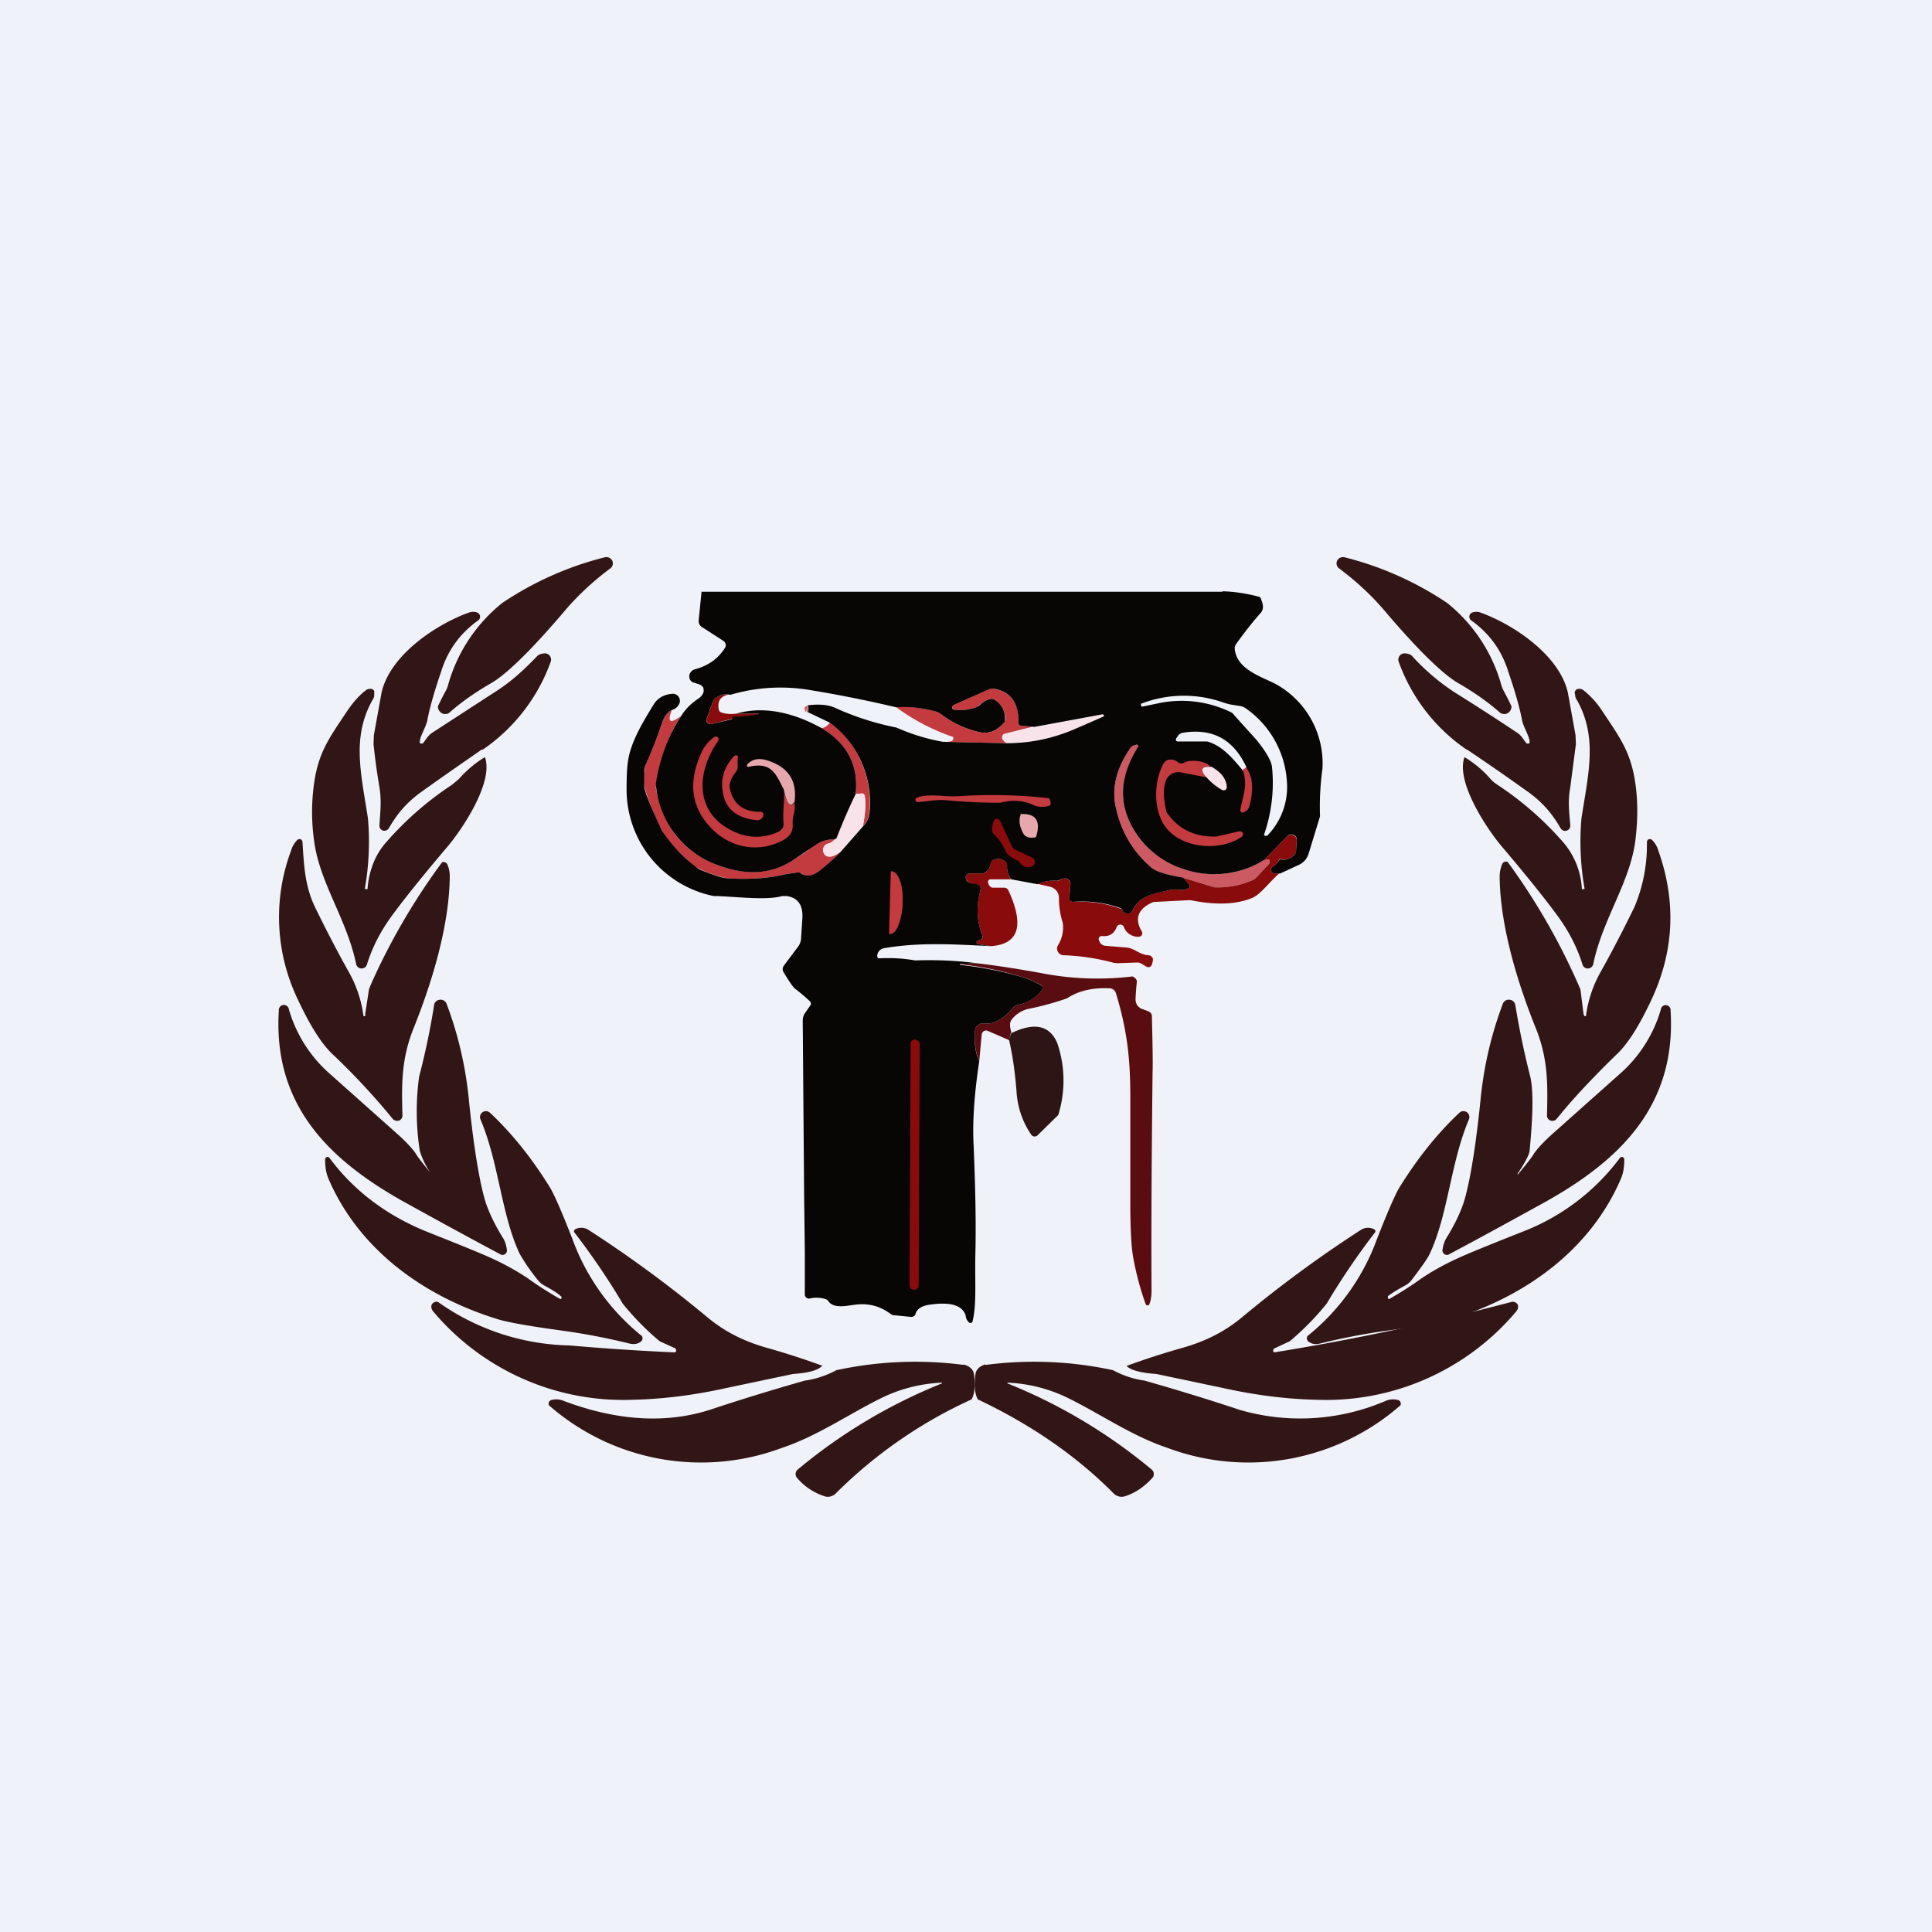<?xml version="1.0" encoding="UTF-8"?>
<!-- generated by Finnhub -->
<svg viewBox="0 0 55.5 55.5" xmlns="http://www.w3.org/2000/svg">
<path d="M 0,0 H 55.5 V 55.5 H 0 Z" fill="rgb(239, 242, 248)"/>
<path d="M 29.71,20.865 L 28.85,21.08 L 28.83,21.09 L 28.81,21.12 C 28.76,21.19 28.8,21.27 28.91,21.35 L 27.09,21.31 C 27.19,21.32 27.27,21.31 27.33,21.29 A 0.09,0.09 0 0,0 27.38,21.17 A 6,6 0 0,1 25.75,20.32 C 26.14,20.29 26.52,20.33 26.88,20.44 C 26.94,20.46 27,20.48 27.04,20.52 C 27.34,20.75 27.69,20.92 28.09,21.02 C 28.38,21.1 28.63,21.02 28.84,20.76 A 0.17,0.17 0 0,0 28.88,20.64 A 0.66,0.66 0 0,0 28.57,20.1 A 0.15,0.15 0 0,0 28.44,20.08 A 0.57,0.57 0 0,0 28.14,20.25 A 0.24,0.24 0 0,1 28.06,20.31 C 27.86,20.39 27.66,20.41 27.43,20.39 A 0.08,0.08 0 0,1 27.36,20.33 V 20.28 L 27.4,20.25 L 28.38,19.81 A 0.33,0.33 0 0,1 28.58,19.79 C 29.04,19.89 29.27,20.21 29.26,20.74 A 0.1,0.1 0 0,0 29.36,20.85 L 29.72,20.88 Z" fill="rgb(195, 58, 63)"/>
<path d="M 20.97,19.945 C 20.7,19.99 20.6,20.13 20.65,20.39 A 0.12,0.12 0 0,0 20.73,20.47 C 20.85,20.51 20.99,20.52 21.15,20.5 H 21.8 V 20.52 A 3.84,3.84 0 0,1 21.04,20.61 A 0.1,0.1 0 0,1 21.04,20.65 A 0.01,0.01 0 0,1 21.03,20.65 L 20.43,20.8 A 0.11,0.11 0 0,1 20.33,20.76 A 0.1,0.1 0 0,1 20.3,20.66 L 20.48,20.15 C 20.48,20.13 20.5,20.11 20.52,20.09 A 0.47,0.47 0 0,1 20.98,19.96 Z" fill="rgb(137, 11, 12)"/>
<path d="M 23.2,20.235 V 20.45 C 23.21,20.47 23.21,20.47 23.18,20.45 A 0.49,0.49 0 0,1 23.16,20.29 C 23.19,20.28 23.21,20.27 23.21,20.25 Z" fill="rgb(195, 58, 63)"/>
<path d="M 23.16,20.275 V 20.45 C 23.15,20.45 23.13,20.44 23.12,20.4 C 23.1,20.33 23.12,20.29 23.17,20.29 Z" fill="rgb(203, 90, 99)"/>
<path d="M 19.31,20.375 C 19.26,20.49 19.23,20.59 19.24,20.66 A 0.06,0.06 0 0,0 19.27,20.71 A 0.06,0.06 0 0,0 19.32,20.71 A 0.82,0.82 0 0,0 19.56,20.57 A 4.75,4.75 0 0,0 18.84,22.63 C 19.04,23.76 19.64,24.5 20.67,24.87 C 21.47,25.16 22.17,25.1 22.78,24.71 L 23.11,24.5 L 23.41,24.28 A 0.99,0.99 0 0,1 23.98,24.11 C 23.92,24.18 23.86,24.21 23.8,24.23 A 0.2,0.2 0 0,0 23.68,24.3 A 0.2,0.2 0 0,0 23.7,24.56 A 0.2,0.2 0 0,0 23.83,24.61 C 23.9,24.61 24,24.57 24.15,24.47 C 24.05,24.59 23.84,24.77 23.53,25.02 C 23.33,25.17 23.16,25.2 23.02,25.09 A 0.15,0.15 0 0,0 22.91,25.06 L 22.53,25.12 C 21.97,25.26 21.3,25.26 20.88,25.23 A 3.62,3.62 0 0,1 19.95,24.89 C 19.43,24.42 19.12,24.09 19.02,23.87 A 7,7 0 0,1 18.52,22.63 A 3.54,3.54 0 0,1 18.52,22.12 C 18.52,22.07 18.52,22.03 18.54,21.99 C 18.71,21.62 18.87,21.21 19.02,20.76 C 19.09,20.56 19.19,20.44 19.32,20.39 Z" fill="rgb(195, 58, 63)"/>
<path d="M 28.91,21.335 C 28.8,21.27 28.76,21.19 28.81,21.12 C 28.81,21.11 28.81,21.1 28.83,21.09 H 28.85 L 29.72,20.89 L 31.67,20.52 H 31.7 A 0.04,0.04 0 0,1 31.7,20.6 L 30.86,20.95 C 30.23,21.21 29.58,21.35 28.92,21.35 Z" fill="rgb(248, 227, 235)"/>
<path d="M 23.83,20.745 A 2.85,2.85 0 0,1 24.98,23.16 C 24.98,23.43 24.92,23.62 24.78,23.74 C 24.86,23.38 24.88,23.08 24.84,22.86 A 0.08,0.08 0 0,0 24.76,22.79 L 24.58,22.81 C 24.67,21.99 24.34,21.35 23.59,20.91 C 23.67,20.92 23.75,20.87 23.84,20.76 Z" fill="rgb(195, 58, 63)"/>
<path d="M 36.31,24.685 C 36.44,24.67 36.48,24.7 36.47,24.78 L 36.45,24.82 L 36.05,25.25 A 2.42,2.42 0 0,1 34.89,25.49 L 33.97,25.21 C 33.49,25.13 33.19,25.04 33.08,24.94 A 3.08,3.08 0 0,1 32.04,23.13 C 31.94,22.59 32.09,22.04 32.47,21.48 A 0.19,0.19 0 0,1 32.59,21.41 L 32.65,21.39 H 32.67 A 0.05,0.05 0 0,1 32.7,21.44 V 21.46 C 32.2,22.26 32.13,23 32.49,23.69 C 32.8,24.29 33.3,24.72 33.99,24.95 C 34.79,25.23 35.57,25.15 36.32,24.7 Z" fill="rgb(203, 90, 99)"/>
<path d="M 24.78,23.725 L 24.15,24.47 C 24,24.57 23.9,24.61 23.83,24.61 A 0.2,0.2 0 0,1 23.7,24.56 A 0.2,0.2 0 0,1 23.8,24.23 C 23.86,24.22 23.92,24.18 23.98,24.11 C 23.99,24.11 24.01,24.11 24.03,24.08 A 17.15,17.15 0 0,1 24.57,22.8 H 24.77 A 0.08,0.08 0 0,1 24.84,22.86 C 24.88,23.08 24.86,23.38 24.79,23.74 Z" fill="rgb(248, 227, 235)"/>
<path d="M 36.77,25.075 C 36.49,25.3 36.23,25.69 35.96,25.8 C 35.44,26.01 34.81,25.98 34.26,25.87 A 0.54,0.54 0 0,0 34.14,25.86 L 33.16,25.91 A 0.2,0.2 0 0,0 33.09,25.93 C 32.68,26.12 32.59,26.4 32.8,26.76 A 0.1,0.1 0 0,1 32.72,26.91 A 0.44,0.44 0 0,1 32.28,26.62 A 0.11,0.11 0 0,0 32.18,26.56 A 0.11,0.11 0 0,0 32.08,26.63 C 32,26.83 31.86,26.91 31.66,26.89 A 0.09,0.09 0 0,0 31.56,26.97 L 31.57,27.02 L 31.59,27.06 A 0.2,0.2 0 0,0 31.76,27.17 L 32.36,27.22 C 32.59,27.24 32.73,27.42 32.98,27.44 C 33.05,27.44 33.09,27.48 33.12,27.54 C 33.12,27.57 33.12,27.62 33.09,27.71 A 0.11,0.11 0 0,1 33.02,27.78 A 0.12,0.12 0 0,1 32.92,27.76 L 32.8,27.69 A 0.22,0.22 0 0,0 32.67,27.65 L 32.1,27.67 L 32,27.66 A 6.4,6.4 0 0,0 30.54,27.44 A 0.19,0.19 0 0,1 30.39,27.34 A 0.18,0.18 0 0,1 30.39,27.16 A 0.98,0.98 0 0,0 30.53,26.51 A 2.32,2.32 0 0,1 30.42,25.81 A 0.33,0.33 0 0,0 30.35,25.59 A 0.34,0.34 0 0,0 30.15,25.47 L 29.8,25.39 C 29.97,25.32 30.16,25.29 30.35,25.3 H 30.41 L 30.51,25.24 A 0.17,0.17 0 0,1 30.73,25.32 C 30.75,25.35 30.75,25.38 30.75,25.41 L 30.72,25.76 A 0.14,0.14 0 0,0 30.81,25.91 H 30.87 A 3.28,3.28 0 0,1 32.21,26.11 A 0.1,0.1 0 0,1 32.24,26.15 C 32.26,26.22 32.33,26.25 32.44,26.24 A 0.11,0.11 0 0,0 32.52,26.18 C 32.74,25.71 33.12,25.68 33.68,25.55 H 33.81 C 33.95,25.58 34.06,25.57 34.15,25.51 A 0.07,0.07 0 0,0 34.18,25.46 A 0.07,0.07 0 0,0 34.16,25.41 L 33.97,25.21 L 34.89,25.49 H 34.92 A 2.42,2.42 0 0,0 36.05,25.25 L 36.45,24.82 A 0.08,0.08 0 0,0 36.47,24.78 C 36.48,24.69 36.44,24.67 36.32,24.7 L 36.98,24.02 A 0.16,0.16 0 0,1 37.25,24.14 L 37.23,24.46 C 37.23,24.49 37.21,24.53 37.18,24.56 C 37.07,24.67 36.95,24.71 36.83,24.68 H 36.77 A 0.08,0.08 0 0,0 36.73,24.73 A 0.55,0.55 0 0,1 36.56,24.9 A 0.1,0.1 0 0,0 36.52,25.02 C 36.52,25.04 36.54,25.06 36.56,25.08 L 36.63,25.09 H 36.78 Z M 29.05,25.26 H 28.45 A 0.08,0.08 0 0,0 28.39,25.3 A 0.07,0.07 0 0,0 28.39,25.37 L 28.41,25.43 L 28.46,25.48 C 28.48,25.5 28.51,25.5 28.53,25.5 H 28.85 A 0.14,0.14 0 0,1 28.97,25.58 C 29.43,26.59 29.27,27.12 28.47,27.18 L 28.08,27.12 A 0.04,0.04 0 0,1 28.04,27.08 V 27.06 L 28.07,27.04 L 28.17,26.99 A 0.09,0.09 0 0,0 28.22,26.88 A 2.02,2.02 0 0,1 28.17,25.56 A 0.13,0.13 0 0,0 28.14,25.45 A 0.13,0.13 0 0,0 28.04,25.4 C 27.92,25.4 27.83,25.36 27.76,25.28 A 0.12,0.12 0 0,1 27.75,25.16 A 0.12,0.12 0 0,1 27.86,25.09 H 28.23 C 28.25,25.09 28.28,25.08 28.3,25.06 C 28.4,25 28.45,24.91 28.45,24.79 A 0.1,0.1 0 0,1 28.52,24.71 C 28.67,24.65 28.79,24.67 28.89,24.75 A 0.15,0.15 0 0,1 28.93,24.87 C 28.92,25.01 28.96,25.14 29.05,25.27 Z" fill="rgb(137, 11, 12)"/>
<path d="M 29.04,29.665 L 28.99,29.88 L 28.39,29.62 A 0.14,0.14 0 0,0 28.26,29.62 A 0.14,0.14 0 0,0 28.2,29.73 L 28.13,30.49 A 1.85,1.85 0 0,1 28.01,29.59 A 0.22,0.22 0 0,1 28.09,29.45 A 0.23,0.23 0 0,1 28.27,29.4 C 28.61,29.45 28.94,29.15 29.11,28.94 A 0.22,0.22 0 0,1 29.24,28.87 C 29.5,28.82 29.73,28.67 29.93,28.45 A 0.1,0.1 0 0,0 29.95,28.37 A 0.1,0.1 0 0,0 29.9,28.3 C 29.72,28.2 29.53,28.11 29.34,28.06 A 9.37,9.37 0 0,0 27.58,27.7 L 27.6,27.69 L 28.05,27.67 C 28.66,27.74 29.28,27.84 29.89,27.95 A 8.39,8.39 0 0,0 32.53,28.05 A 0.21,0.21 0 0,1 32.66,28.18 A 8.05,8.05 0 0,0 32.62,28.71 C 32.62,28.77 32.64,28.83 32.67,28.88 C 32.71,28.93 32.77,28.98 32.83,28.99 L 33.01,29.06 L 33.07,29.11 L 33.09,29.18 C 33.11,30.01 33.12,30.55 33.11,30.78 C 33.08,33.36 33.07,35.46 33.08,37.08 C 33.08,37.23 33.06,37.35 33.02,37.46 A 0.06,0.06 0 0,1 32.96,37.5 L 32.93,37.49 L 32.91,37.46 A 8.33,8.33 0 0,1 32.56,36.16 C 32.5,35.86 32.48,35.4 32.47,34.81 V 31.49 C 32.47,30.37 32.37,29.57 32.06,28.54 A 0.2,0.2 0 0,0 31.86,28.39 C 31.39,28.37 30.98,28.46 30.65,28.68 A 8.15,8.15 0 0,1 29.55,28.98 A 0.86,0.86 0 0,0 29.06,29.29 C 29,29.37 29,29.49 29.06,29.68 Z" fill="rgb(90, 13, 16)"/>
<path d="M 28.98,29.875 L 29.05,29.68 C 29.71,29.36 30.15,29.45 30.37,29.96 A 3.32,3.32 0 0,1 30.4,32.03 L 29.81,32.61 A 0.12,0.12 0 0,1 29.62,32.59 A 2.45,2.45 0 0,1 29.2,31.33 C 29.16,30.85 29.1,30.36 28.99,29.89 Z" fill="rgb(46, 21, 21)"/>
<path d="M 35.11,16.985 A 4.52,4.52 0 0,1 36.19,17.15 C 36.2,17.16 36.22,17.18 36.22,17.2 C 36.3,17.38 36.3,17.51 36.22,17.6 C 36,17.85 35.76,18.15 35.51,18.5 A 0.22,0.22 0 0,0 35.47,18.64 C 35.52,19.17 36.09,19.39 36.57,19.61 A 2.6,2.6 0 0,1 37.99,22.08 A 7.97,7.97 0 0,0 37.92,23.45 L 37.59,24.53 A 0.52,0.52 0 0,1 37.3,24.85 L 36.78,25.09 H 36.63 L 36.56,25.08 A 0.1,0.1 0 0,1 36.52,25.02 A 0.1,0.1 0 0,1 36.56,24.9 C 36.66,24.83 36.71,24.77 36.73,24.73 L 36.77,24.69 H 36.83 C 36.95,24.71 37.07,24.67 37.18,24.56 A 0.17,0.17 0 0,0 37.23,24.46 L 37.25,24.14 C 37.25,24.11 37.25,24.07 37.23,24.04 A 0.16,0.16 0 0,0 36.98,24.02 L 36.32,24.7 A 2.7,2.7 0 0,1 33.99,24.96 A 2.56,2.56 0 0,1 32.49,23.69 C 32.13,22.99 32.19,22.26 32.69,21.46 A 0.05,0.05 0 0,0 32.69,21.41 A 0.05,0.05 0 0,0 32.65,21.39 L 32.59,21.41 A 0.19,0.19 0 0,0 32.47,21.49 C 32.09,22.04 31.94,22.59 32.04,23.13 C 32.18,23.85 32.52,24.45 33.08,24.93 C 33.2,25.03 33.49,25.13 33.98,25.21 L 34.16,25.41 A 0.07,0.07 0 0,1 34.17,25.49 L 34.15,25.51 C 34.06,25.57 33.95,25.58 33.81,25.55 H 33.68 C 33.11,25.69 32.74,25.71 32.52,26.18 A 0.11,0.11 0 0,1 32.44,26.24 C 32.33,26.25 32.26,26.22 32.24,26.15 A 0.1,0.1 0 0,0 32.17,26.08 A 3.28,3.28 0 0,0 30.81,25.91 A 0.14,0.14 0 0,1 30.72,25.83 A 0.14,0.14 0 0,1 30.72,25.76 L 30.75,25.41 A 0.16,0.16 0 0,0 30.6,25.23 L 30.51,25.24 L 30.41,25.29 A 0.12,0.12 0 0,1 30.35,25.3 C 30.15,25.29 29.97,25.32 29.8,25.4 L 29.05,25.26 A 0.56,0.56 0 0,1 28.93,24.87 A 0.14,0.14 0 0,0 28.88,24.75 C 28.79,24.67 28.67,24.65 28.52,24.71 A 0.1,0.1 0 0,0 28.46,24.79 C 28.45,24.91 28.4,25 28.3,25.06 A 0.14,0.14 0 0,1 28.23,25.09 H 27.86 A 0.13,0.13 0 0,0 27.75,25.16 A 0.12,0.12 0 0,0 27.74,25.22 L 27.76,25.29 C 27.83,25.36 27.92,25.39 28.04,25.39 L 28.1,25.41 A 0.13,0.13 0 0,1 28.17,25.51 V 25.56 C 28.04,26.02 28.06,26.46 28.22,26.88 A 0.1,0.1 0 0,1 28.22,26.94 A 0.1,0.1 0 0,1 28.17,26.99 L 28.07,27.04 S 28.05,27.04 28.05,27.06 V 27.08 A 0.04,0.04 0 0,0 28.08,27.12 L 28.46,27.18 C 27.32,27.12 26.36,27.07 25.39,27.24 A 0.23,0.23 0 0,0 25.21,27.4 L 25.2,27.44 V 27.48 L 25.21,27.51 L 25.24,27.53 H 25.27 A 4.48,4.48 0 0,1 26.29,27.59 C 26.88,27.57 27.46,27.59 28.05,27.67 L 27.6,27.69 H 27.58 V 27.72 H 27.6 C 28.16,27.78 28.74,27.89 29.34,28.06 A 2.41,2.41 0 0,1 29.94,28.33 L 29.95,28.37 A 0.1,0.1 0 0,1 29.93,28.45 C 29.73,28.68 29.5,28.82 29.24,28.87 A 0.23,0.23 0 0,0 29.11,28.94 C 28.94,29.15 28.61,29.45 28.27,29.4 A 0.23,0.23 0 0,0 28.09,29.45 A 0.22,0.22 0 0,0 28.01,29.6 C 27.98,29.92 28.01,30.22 28.13,30.49 C 27.99,31.41 27.93,32.23 27.97,32.93 C 28.02,34.13 28.04,35.15 28.02,35.98 C 28,36.81 28.06,37.46 27.94,37.95 L 27.93,37.98 L 27.91,38 H 27.85 C 27.79,37.95 27.75,37.89 27.74,37.79 C 27.65,37.5 27.31,37.39 26.7,37.48 C 26.49,37.51 26.35,37.59 26.3,37.74 C 26.3,37.77 26.28,37.79 26.25,37.81 A 0.13,0.13 0 0,1 26.17,37.83 L 25.66,37.78 A 0.13,0.13 0 0,1 25.59,37.75 C 25.29,37.52 24.95,37.43 24.56,37.48 C 24.32,37.51 23.94,37.6 23.8,37.38 A 0.15,0.15 0 0,0 23.72,37.32 A 0.86,0.86 0 0,0 23.27,37.3 A 0.11,0.11 0 0,1 23.17,37.28 A 0.1,0.1 0 0,1 23.12,37.2 V 35.95 L 23.1,34.37 L 23.06,29.32 C 23.06,29.25 23.08,29.17 23.12,29.11 L 23.28,28.88 A 0.09,0.09 0 0,0 23.27,28.77 C 23.17,28.67 23.03,28.55 22.85,28.41 C 22.79,28.37 22.68,28.21 22.51,27.93 A 0.17,0.17 0 0,1 22.51,27.75 L 22.93,27.19 A 0.44,0.44 0 0,0 23.01,26.98 L 23.05,26.37 C 23.07,25.99 22.91,25.78 22.59,25.74 H 22.47 C 22,25.88 20.99,25.74 20.5,25.74 A 3.12,3.12 0 0,1 18,22.63 C 18,22.32 18.01,22.07 18.04,21.87 C 18.12,21.3 18.49,20.71 18.77,20.25 C 18.89,20.05 19.07,19.95 19.32,19.93 A 0.2,0.2 0 0,1 19.49,20.01 A 0.2,0.2 0 0,1 19.52,20.2 A 0.33,0.33 0 0,1 19.32,20.39 C 19.19,20.44 19.09,20.56 19.02,20.76 C 18.87,21.21 18.71,21.62 18.54,21.99 A 0.34,0.34 0 0,0 18.51,22.12 V 22.63 C 18.57,22.87 18.74,23.28 19.02,23.87 A 4.39,4.39 0 0,0 20.08,24.97 C 20.48,25.14 20.76,25.22 20.88,25.23 C 21.3,25.26 21.97,25.26 22.53,25.12 L 22.91,25.06 C 22.95,25.06 22.99,25.06 23.01,25.09 C 23.16,25.19 23.33,25.17 23.53,25.02 C 23.83,24.78 24.04,24.59 24.15,24.47 L 24.79,23.74 C 24.92,23.62 24.99,23.43 24.99,23.16 A 2.85,2.85 0 0,0 23.84,20.76 L 23.21,20.46 A 0.45,0.45 0 0,0 23.21,20.26 C 23.54,20.22 23.79,20.25 23.96,20.32 A 8.01,8.01 0 0,0 25.75,20.9 C 26.18,21.09 26.63,21.23 27.09,21.31 L 28.92,21.35 C 29.58,21.35 30.23,21.22 30.86,20.95 A 159.66,159.66 0 0,0 31.71,20.58 V 20.55 A 0.04,0.04 0 0,0 31.67,20.52 L 29.72,20.88 L 29.35,20.85 A 0.1,0.1 0 0,1 29.28,20.82 A 0.1,0.1 0 0,1 29.26,20.74 C 29.26,20.21 29.05,19.89 28.59,19.79 A 0.33,0.33 0 0,0 28.39,19.81 L 27.4,20.25 A 0.08,0.08 0 0,0 27.38,20.38 L 27.43,20.39 C 27.65,20.41 27.86,20.39 28.06,20.31 A 0.24,0.24 0 0,0 28.15,20.25 A 0.57,0.57 0 0,1 28.45,20.08 A 0.16,0.16 0 0,1 28.57,20.1 C 28.77,20.23 28.87,20.41 28.87,20.64 C 28.87,20.69 28.87,20.74 28.84,20.76 C 28.63,21.01 28.38,21.1 28.09,21.02 C 27.69,20.92 27.34,20.75 27.04,20.52 A 0.48,0.48 0 0,0 26.88,20.44 C 26.52,20.34 26.14,20.29 25.75,20.32 C 24.95,20.13 24.11,19.96 23.25,19.82 A 5.07,5.07 0 0,0 20.98,19.96 A 0.47,0.47 0 0,0 20.52,20.09 A 0.17,0.17 0 0,0 20.48,20.15 L 20.3,20.65 A 0.1,0.1 0 0,0 20.3,20.71 C 20.3,20.73 20.3,20.75 20.32,20.76 L 20.37,20.8 H 20.43 L 21.03,20.66 V 20.61 L 21.04,20.6 H 21.05 L 21.06,20.59 A 3.85,3.85 0 0,0 21.81,20.51 H 21.8 L 21.79,20.5 H 21.15 C 21.99,20.26 22.84,20.5 23.59,20.91 C 24.34,21.35 24.67,21.99 24.58,22.81 A 17.16,17.16 0 0,0 24.03,24.08 L 23.98,24.11 C 23.76,24.11 23.57,24.17 23.42,24.28 A 97.36,97.36 0 0,1 22.78,24.71 C 22.17,25.11 21.46,25.16 20.67,24.87 A 2.68,2.68 0 0,1 18.84,22.52 C 18.94,21.82 19.18,21.16 19.56,20.58 C 19.68,20.38 19.85,20.21 20.06,20.07 C 20.2,19.97 20.24,19.87 20.2,19.75 C 20.18,19.71 20.13,19.67 20.06,19.65 L 19.9,19.6 A 0.2,0.2 0 0,1 19.82,19.52 A 0.2,0.2 0 0,1 19.85,19.3 A 0.2,0.2 0 0,1 19.95,19.23 C 20.34,19.13 20.63,18.92 20.82,18.62 A 0.15,0.15 0 0,0 20.78,18.41 L 20.16,18.01 A 0.2,0.2 0 0,1 20.07,17.83 L 20.15,17.03 V 17 H 20.17 L 35.12,17 Z M 35.14,20.18 A 3.4,3.4 0 0,0 32.77,20.22 L 32.79,20.29 V 20.3 H 32.81 L 33.29,20.2 A 3.23,3.23 0 0,1 35.32,20.44 C 35.37,20.46 35.42,20.49 35.45,20.54 L 36.1,21.26 C 36.38,21.61 36.52,21.86 36.54,22.03 A 4.5,4.5 0 0,1 36.31,23.98 A 0.07,0.07 0 0,0 36.41,24 A 2,2 0 0,0 36.97,22.47 A 2.78,2.78 0 0,0 35.79,20.35 A 0.38,0.38 0 0,0 35.61,20.28 C 35.44,20.25 35.35,20.25 35.14,20.18 Z M 35.81,22.05 C 35.44,21.24 34.83,20.91 33.98,21.05 A 0.22,0.22 0 0,0 33.83,21.15 L 33.79,21.21 L 33.78,21.24 V 21.27 A 0.06,0.06 0 0,0 33.83,21.3 H 34.68 C 35.13,21.43 35.42,21.8 35.71,22.14 L 35.81,22.04 Z" fill="rgb(8, 5, 5)"/>
<path d="M 22.51,22.685 C 22.6,23.1 22.7,23.21 22.82,23.06 C 22.84,23.16 22.83,23.27 22.81,23.37 A 0.89,0.89 0 0,0 22.77,23.67 C 22.79,23.87 22.7,24.03 22.49,24.14 C 21.79,24.51 20.99,24.36 20.44,23.8 C 19.86,23.2 19.76,22.49 20.14,21.64 C 20.23,21.44 20.35,21.29 20.51,21.18 A 0.08,0.08 0 0,1 20.62,21.18 A 0.08,0.08 0 0,1 20.63,21.28 C 19.94,22.28 19.98,23.48 21.23,23.95 C 21.57,24.07 21.92,24.07 22.28,23.93 C 22.44,23.87 22.52,23.78 22.51,23.66 C 22.48,23.34 22.54,23.02 22.52,22.69 Z" fill="rgb(195, 58, 63)"/>
<path d="M 21.19,21.755 V 21.96 C 21.2,22.03 21.19,22.1 21.15,22.16 C 21.05,22.29 20.92,22.49 20.97,22.67 C 21.07,23.11 21.37,23.33 21.85,23.32 A 0.09,0.09 0 0,1 21.92,23.36 A 0.08,0.08 0 0,1 21.92,23.44 V 23.46 A 0.18,0.18 0 0,1 21.73,23.56 C 21.23,23.51 20.91,23.29 20.8,22.91 C 20.67,22.46 20.77,22.06 21.09,21.72 A 0.07,0.07 0 0,1 21.16,21.7 C 21.18,21.7 21.19,21.72 21.2,21.73 V 21.77 Z" fill="rgb(195, 58, 63)"/>
<path d="M 22.81,23.045 C 22.7,23.21 22.6,23.09 22.52,22.69 C 22.29,22.24 22.17,21.87 21.5,22.03 A 0.04,0.04 0 0,1 21.46,22.01 V 21.97 C 21.6,21.8 21.81,21.76 22.09,21.86 C 22.67,22.06 22.91,22.46 22.82,23.06 Z" fill="rgb(230, 168, 173)"/>
<path d="M 34.78,22.015 C 34.64,22.02 34.56,22.04 34.54,22.1 C 34.53,22.15 34.56,22.22 34.66,22.33 L 33.93,22.19 A 0.39,0.39 0 0,0 33.66,22.23 A 0.38,0.38 0 0,0 33.49,22.43 C 33.41,22.66 33.42,22.94 33.5,23.28 C 33.51,23.33 33.53,23.38 33.57,23.41 C 33.9,23.85 34.37,24.05 34.94,24.03 H 34.95 L 35.6,23.88 A 0.1,0.1 0 0,1 35.7,23.93 A 0.09,0.09 0 0,1 35.67,24.04 C 35.04,24.47 33.93,24.38 33.47,23.74 C 33.13,23.26 33.14,22.47 33.42,21.94 A 0.2,0.2 0 0,1 33.49,21.86 A 0.25,0.25 0 0,1 33.61,21.82 C 33.65,21.82 33.7,21.82 33.74,21.84 C 33.78,21.85 33.82,21.88 33.86,21.91 C 33.9,21.94 33.97,21.94 34.06,21.89 A 0.36,0.36 0 0,1 34.19,21.86 C 34.45,21.84 34.65,21.9 34.79,22.03 Z" fill="rgb(195, 58, 63)"/>
<path d="M 34.78,22.015 C 35.07,22.17 35.22,22.36 35.24,22.59 A 0.1,0.1 0 0,1 35.2,22.69 A 0.1,0.1 0 0,1 35.1,22.69 C 34.93,22.59 34.78,22.47 34.66,22.33 C 34.56,22.23 34.53,22.15 34.54,22.1 C 34.56,22.04 34.64,22.02 34.79,22.03 Z" fill="rgb(248, 227, 235)"/>
<path d="M 35.69,22.125 L 35.8,22.04 C 35.9,22.21 35.95,22.34 35.96,22.47 C 35.98,22.69 35.96,22.93 35.88,23.19 A 0.2,0.2 0 0,1 35.77,23.31 L 35.72,23.34 A 0.06,0.06 0 0,1 35.66,23.33 A 0.06,0.06 0 0,1 35.63,23.27 C 35.7,22.87 35.85,22.57 35.71,22.14 Z M 30.14,22.93 C 30.2,23.06 30.2,23.13 30.13,23.15 A 0.65,0.65 0 0,1 29.67,23.12 C 29.39,22.99 29.07,22.97 28.74,23.06 C 28.23,23.06 27.72,23.04 27.21,22.99 C 26.87,22.96 26.71,23.02 26.37,23.04 A 0.07,0.07 0 0,1 26.3,22.99 A 0.07,0.07 0 0,1 26.35,22.91 C 26.5,22.85 26.73,22.84 27.03,22.86 C 27.23,22.88 27.47,22.88 27.73,22.86 C 28.54,22.82 29.34,22.84 30.13,22.93 Z" fill="rgb(195, 58, 63)"/>
<path d="M 29.31,23.385 C 29.76,23.36 29.91,23.58 29.76,24.05 C 29.58,24.09 29.46,24.05 29.4,23.95 C 29.28,23.74 29.26,23.55 29.32,23.4 Z" fill="rgb(230, 168, 173)"/>
<path d="M 29.16,24.685 A 0.86,0.86 0 0,1 28.95,24.54 A 0.23,0.23 0 0,1 28.89,24.45 C 28.8,24.25 28.69,24.09 28.54,23.95 A 0.16,0.16 0 0,1 28.5,23.83 C 28.5,23.73 28.52,23.63 28.56,23.57 A 0.1,0.1 0 0,1 28.65,23.52 A 0.1,0.1 0 0,1 28.73,23.58 L 29.07,24.31 C 29.09,24.36 29.13,24.4 29.19,24.42 L 29.66,24.64 A 0.14,0.14 0 0,1 29.73,24.76 A 0.13,0.13 0 0,1 29.66,24.88 C 29.51,24.95 29.39,24.91 29.29,24.77 A 0.17,0.17 0 0,0 29.17,24.7 Z" fill="rgb(137, 11, 12)"/>
<path d="M 25.59,25.025 V 25.03 H 25.61 C 25.71,25.03 25.79,25.13 25.85,25.29 S 25.94,25.67 25.93,25.9 V 25.98 A 2.04,2.04 0 0,1 25.81,26.58 A 0.58,0.58 0 0,1 25.69,26.78 C 25.65,26.81 25.59,26.84 25.55,26.83 H 25.54 V 26.82 L 25.59,25.04 Z" fill="rgb(195, 58, 63)"/>
<path d="M 26.28,29.855 A 0.13,0.13 0 0,0 26.16,30 L 26.13,36.93 C 26.13,37 26.19,37.05 26.26,37.05 C 26.34,37.05 26.39,37 26.39,36.93 L 26.42,30 A 0.13,0.13 0 0,0 26.29,29.87 Z" fill="rgb(137, 11, 12)"/>
<path d="M 23.63,39.225 C 23.5,39.37 23.21,39.44 22.78,39.47 L 20.88,39.87 C 19.98,40.07 19.08,40.19 18.2,40.21 A 7.14,7.14 0 0,1 12.45,37.68 C 12.39,37.61 12.38,37.55 12.4,37.48 A 0.16,0.16 0 0,1 12.58,37.4 A 6.76,6.76 0 0,0 16.36,38.65 A 70.62,70.62 0 0,0 19.39,38.85 A 0.07,0.07 0 0,0 19.39,38.73 L 18.95,38.53 A 7.83,7.83 0 0,1 17.89,37.45 A 20.73,20.73 0 0,0 16.49,35.39 A 0.07,0.07 0 0,1 16.53,35.31 A 0.38,0.38 0 0,1 16.92,35.34 A 35.2,35.2 0 0,1 20.32,37.84 C 20.8,38.24 21.34,38.52 22,38.71 C 22.53,38.86 23.07,39.03 23.64,39.24 Z" fill="rgb(50, 21, 21)"/>
<path d="M 27.68,39.195 C 27.86,39.25 27.96,39.34 27.98,39.48 C 28.02,39.8 28,40.04 27.91,40.2 A 13.36,13.36 0 0,0 24.01,42.9 A 0.32,0.32 0 0,1 23.71,42.99 A 1.73,1.73 0 0,1 22.91,42.47 A 0.17,0.17 0 0,1 22.91,42.22 A 15.46,15.46 0 0,1 27.06,39.74 V 39.72 H 27.03 C 26.43,39.75 25.83,39.9 25.26,40.19 C 24.36,40.64 23.46,41.26 22.47,41.59 A 6.63,6.63 0 0,1 15.77,40.37 A 0.11,0.11 0 0,1 15.83,40.22 A 0.55,0.55 0 0,1 16.21,40.25 C 17.74,40.82 19.13,40.9 20.39,40.5 C 21.29,40.2 22.21,39.92 23.12,39.66 C 23.42,39.62 23.73,39.52 24.03,39.36 C 25.24,39.1 26.46,39.05 27.69,39.21 Z M 12.8,20.51 A 0.3,0.3 0 0,1 12.75,20.51 A 0.22,0.22 0 0,1 12.58,20.29 A 8.1,8.1 0 0,1 12.78,19.89 C 12.83,19.81 12.86,19.73 12.88,19.65 A 4.6,4.6 0 0,1 14.43,17.32 A 9.36,9.36 0 0,1 17.37,16.01 A 0.19,0.19 0 0,1 17.59,16.11 A 0.18,0.18 0 0,1 17.53,16.33 C 17.02,16.71 16.56,17.14 16.17,17.61 C 15.53,18.36 14.66,19.31 14.1,19.63 C 13.65,19.89 13.25,20.17 12.9,20.48 A 0.16,0.16 0 0,1 12.8,20.51 Z" fill="rgb(50, 21, 21)"/>
<path d="M 13.85,21.525 C 13.25,21.94 12.66,22.35 12.06,22.78 C 11.66,23.08 11.41,23.38 11.17,23.79 A 0.15,0.15 0 0,1 11,23.86 A 0.15,0.15 0 0,1 10.9,23.71 C 10.93,23.26 10.96,23 10.9,22.61 C 10.82,22.15 10.77,21.74 10.73,21.38 L 10.74,21.12 L 10.96,19.9 C 11.2,18.82 12.53,17.93 13.49,17.59 A 0.36,0.36 0 0,1 13.69,17.59 A 0.13,0.13 0 0,1 13.74,17.82 C 13.22,18.19 12.86,18.68 12.67,19.3 C 12.45,19.94 12.33,20.4 12.28,20.67 C 12.25,20.87 12.06,21.15 12.06,21.31 A 0.05,0.05 0 0,0 12.08,21.36 H 12.14 C 12.19,21.32 12.28,21.14 12.4,21.06 L 14.17,19.91 C 14.7,19.58 15.05,19.24 15.44,18.84 C 15.48,18.8 15.54,18.78 15.63,18.77 A 0.18,0.18 0 0,1 15.82,19.01 A 5.18,5.18 0 0,1 13.86,21.54 Z" fill="rgb(50, 21, 21)"/>
<path d="M 10.75,19.865 L 10.75,19.97 C 10.75,20.02 10.73,20.07 10.7,20.11 C 10.1,21.18 10.37,22.21 10.57,23.51 A 7.73,7.73 0 0,1 10.48,25.53 A 0.04,0.04 0 0,0 10.51,25.54 A 0.05,0.05 0 0,0 10.55,25.54 A 0.04,0.04 0 0,0 10.56,25.5 C 10.61,24.99 10.78,24.55 11.09,24.2 A 9.28,9.28 0 0,1 12.99,22.54 L 13.18,22.38 C 13.4,22.13 13.65,21.92 13.93,21.75 C 14.19,22.46 13.28,23.83 12.83,24.35 C 12.27,25.01 11.69,25.72 11.3,26.25 C 10.96,26.7 10.7,27.19 10.54,27.71 A 0.16,0.16 0 0,1 10.23,27.69 C 9.96,26.39 9.17,25.35 9.02,24.13 A 5.88,5.88 0 0,1 9.05,22.33 C 9.19,21.56 9.49,21.15 9.95,20.46 C 10.13,20.19 10.31,19.98 10.51,19.83 A 0.19,0.19 0 0,1 10.6,19.79 C 10.7,19.78 10.74,19.81 10.76,19.88 Z" fill="rgb(50, 21, 21)"/>
<path d="M 10.49,29.135 L 10.6,28.42 L 10.65,28.29 A 18.7,18.7 0 0,1 12.7,24.77 A 0.12,0.12 0 0,1 12.85,24.83 C 12.9,24.94 12.92,25.06 12.92,25.17 C 12.91,26.57 12.42,28.2 11.88,29.54 C 11.52,30.44 11.54,31.17 11.56,32.04 A 0.15,0.15 0 0,1 11.36,32.19 A 0.16,0.16 0 0,1 11.28,32.14 A 19.88,19.88 0 0,0 9.56,30.29 C 9.24,29.99 8.91,29.47 8.56,28.72 A 5.45,5.45 0 0,1 8.36,24.44 A 0.72,0.72 0 0,1 8.54,24.13 A 0.1,0.1 0 0,1 8.64,24.11 A 0.1,0.1 0 0,1 8.69,24.19 C 8.73,24.86 8.76,25.46 9.05,26.06 C 9.42,26.82 9.75,27.44 10.03,27.94 A 3.48,3.48 0 0,1 10.44,29.18 A 0.03,0.03 0 0,0 10.49,29.18 L 10.5,29.15 Z" fill="rgb(50, 21, 21)"/>
<path d="M 12.39,33.725 A 2.25,2.25 0 0,1 12.06,33.06 A 7.32,7.32 0 0,1 12.04,30.93 C 12.23,30.2 12.37,29.52 12.47,28.87 A 0.18,0.18 0 0,1 12.63,28.72 A 0.18,0.18 0 0,1 12.83,28.84 C 13.17,29.74 13.38,30.67 13.47,31.6 C 13.57,32.6 13.73,33.78 13.93,34.47 C 14.02,34.77 14.19,35.15 14.46,35.58 C 14.5,35.65 14.54,35.75 14.56,35.89 A 0.13,0.13 0 0,1 14.44,36.05 C 14.42,36.05 14.4,36.05 14.37,36.03 C 13.43,35.53 12.52,35.03 11.65,34.55 C 9.45,33.33 7.84,31.75 8.01,29.03 A 0.14,0.14 0 0,1 8.3,29 A 3.9,3.9 0 0,0 9.49,30.86 L 11.51,32.66 C 11.76,32.9 11.91,33.07 11.98,33.2 A 9.39,9.39 0 0,0 12.41,33.74 Z" fill="rgb(50, 21, 21)"/>
<path d="M 16.11,37.235 C 16.02,37.15 15.86,37.05 15.62,36.92 A 0.6,0.6 0 0,1 15.44,36.76 A 5.75,5.75 0 0,1 14.93,36.02 C 14.4,34.9 14.33,33.39 13.8,32.15 A 0.17,0.17 0 0,1 13.97,31.92 C 14.01,31.92 14.04,31.94 14.07,31.96 C 14.7,32.55 15.28,33.27 15.81,34.13 C 15.92,34.32 16.14,34.81 16.45,35.61 A 6.36,6.36 0 0,0 18.44,38.38 A 0.12,0.12 0 0,1 18.41,38.54 C 18.32,38.61 18.21,38.63 18.06,38.59 A 18.8,18.8 0 0,0 16.19,38.23 C 15.23,38.1 14.61,37.99 14.31,37.9 C 12.19,37.25 10.32,35.91 9.44,33.87 C 9.36,33.69 9.34,33.5 9.34,33.3 A 0.07,0.07 0 0,1 9.47,33.27 C 10.17,34.21 11.11,34.92 12.28,35.39 C 13.24,35.77 13.85,36.02 14.11,36.14 C 14.55,36.34 14.89,36.54 15.16,36.72 A 9.8,9.8 0 0,0 16.1,37.32 A 0.04,0.04 0 0,0 16.13,37.28 V 37.25 Z M 32.36,39.24 C 32.5,39.37 32.79,39.44 33.22,39.47 L 35.12,39.87 C 36.02,40.07 36.92,40.19 37.8,40.21 A 7.14,7.14 0 0,0 43.55,37.68 C 43.61,37.61 43.62,37.55 43.6,37.48 A 0.16,0.16 0 0,0 43.42,37.4 A 70.62,70.62 0 0,1 36.6,38.85 A 0.07,0.07 0 0,1 36.62,38.73 L 37.05,38.53 A 7.83,7.83 0 0,0 38.11,37.45 A 20.73,20.73 0 0,1 39.51,35.39 A 0.07,0.07 0 0,0 39.47,35.31 A 0.38,0.38 0 0,0 39.08,35.34 A 35.2,35.2 0 0,0 35.68,37.84 C 35.2,38.24 34.66,38.52 34,38.71 C 33.47,38.86 32.93,39.03 32.36,39.24 Z" fill="rgb(50, 21, 21)"/>
<path d="M 28.3,39.195 C 28.14,39.25 28.04,39.34 28.02,39.48 C 27.98,39.8 28,40.04 28.09,40.2 C 29.63,40.93 30.93,41.83 31.99,42.9 A 0.32,0.32 0 0,0 32.29,42.99 C 32.57,42.91 32.84,42.74 33.09,42.47 A 0.17,0.17 0 0,0 33.09,42.22 A 15.46,15.46 0 0,0 28.94,39.74 V 39.72 H 28.97 C 29.57,39.75 30.17,39.9 30.74,40.19 C 31.64,40.64 32.54,41.26 33.53,41.59 A 6.63,6.63 0 0,0 40.23,40.37 A 0.11,0.11 0 0,0 40.17,40.22 A 0.55,0.55 0 0,0 39.79,40.25 A 6.22,6.22 0 0,1 35.61,40.5 C 34.71,40.2 33.79,39.92 32.88,39.66 C 32.58,39.62 32.27,39.52 31.97,39.36 C 30.76,39.1 29.54,39.05 28.31,39.21 Z M 43.2,20.51 A 0.3,0.3 0 0,0 43.25,20.51 A 0.22,0.22 0 0,0 43.42,20.29 A 8.1,8.1 0 0,0 43.22,19.89 A 1.02,1.02 0 0,1 43.12,19.65 A 4.6,4.6 0 0,0 41.57,17.32 A 9.36,9.36 0 0,0 38.63,16.01 A 0.19,0.19 0 0,0 38.41,16.11 A 0.18,0.18 0 0,0 38.47,16.33 C 38.98,16.71 39.44,17.14 39.83,17.61 C 40.47,18.36 41.34,19.31 41.9,19.63 C 42.35,19.89 42.75,20.17 43.1,20.48 C 43.13,20.5 43.17,20.51 43.2,20.51 Z" fill="rgb(50, 21, 21)"/>
<path d="M 42.13,21.525 C 42.75,21.94 43.34,22.35 43.94,22.78 C 44.34,23.08 44.59,23.38 44.83,23.79 A 0.15,0.15 0 0,0 45.08,23.81 A 0.15,0.15 0 0,0 45.11,23.71 C 45.07,23.26 45.04,23 45.11,22.61 L 45.27,21.38 L 45.26,21.12 L 45.04,19.9 C 44.8,18.82 43.47,17.93 42.51,17.59 A 0.36,0.36 0 0,0 42.31,17.59 A 0.13,0.13 0 0,0 42.26,17.82 C 42.78,18.19 43.14,18.68 43.33,19.3 C 43.55,19.94 43.67,20.4 43.72,20.67 C 43.75,20.87 43.94,21.15 43.94,21.31 A 0.05,0.05 0 0,1 43.92,21.36 H 43.86 C 43.81,21.32 43.72,21.14 43.6,21.06 C 42.94,20.62 42.35,20.24 41.82,19.91 A 6.28,6.28 0 0,1 40.56,18.84 C 40.52,18.8 40.46,18.78 40.37,18.77 A 0.18,0.18 0 0,0 40.18,19.01 A 5.17,5.17 0 0,0 42.14,21.54 Z" fill="rgb(50, 21, 21)"/>
<path d="M 45.23,19.865 L 45.25,19.97 C 45.25,20.02 45.27,20.07 45.3,20.11 C 45.9,21.18 45.63,22.21 45.43,23.51 A 7.73,7.73 0 0,0 45.52,25.53 A 0.04,0.04 0 0,1 45.49,25.54 A 0.05,0.05 0 0,1 45.45,25.54 A 0.04,0.04 0 0,1 45.44,25.5 A 2.24,2.24 0 0,0 44.91,24.2 A 9.28,9.28 0 0,0 43.01,22.54 A 0.92,0.92 0 0,1 42.82,22.38 A 3.1,3.1 0 0,0 42.07,21.75 C 41.81,22.46 42.72,23.83 43.17,24.35 C 43.73,25.01 44.31,25.72 44.7,26.25 C 45.04,26.7 45.3,27.19 45.46,27.71 A 0.16,0.16 0 0,0 45.77,27.69 C 46.04,26.39 46.83,25.35 46.98,24.13 C 47.06,23.48 47.05,22.88 46.95,22.33 C 46.81,21.56 46.51,21.15 46.05,20.46 A 2.52,2.52 0 0,0 45.49,19.83 A 0.19,0.19 0 0,0 45.4,19.79 C 45.3,19.78 45.26,19.81 45.24,19.88 Z" fill="rgb(50, 21, 21)"/>
<path d="M 45.49,29.135 L 45.4,28.42 A 18.7,18.7 0 0,0 43.31,24.76 A 0.12,0.12 0 0,0 43.15,24.83 A 0.92,0.92 0 0,0 43.08,25.17 C 43.09,26.57 43.58,28.2 44.12,29.54 C 44.48,30.44 44.46,31.17 44.44,32.04 A 0.15,0.15 0 0,0 44.64,32.19 C 44.67,32.19 44.7,32.16 44.72,32.14 C 45.16,31.59 45.74,30.97 46.44,30.29 C 46.76,29.99 47.09,29.47 47.44,28.72 C 48.09,27.33 48.16,25.91 47.64,24.44 A 0.72,0.72 0 0,0 47.46,24.13 A 0.1,0.1 0 0,0 47.36,24.11 A 0.1,0.1 0 0,0 47.31,24.19 A 4.57,4.57 0 0,1 46.95,26.06 C 46.58,26.82 46.25,27.44 45.97,27.94 A 3.48,3.48 0 0,0 45.56,29.18 A 0.03,0.03 0 0,1 45.51,29.18 L 45.5,29.15 Z" fill="rgb(50, 21, 21)"/>
<path d="M 43.59,33.725 C 43.81,33.4 43.93,33.17 43.94,33.06 C 44.04,32.03 44.05,31.32 43.96,30.93 A 23.9,23.9 0 0,1 43.53,28.87 A 0.18,0.18 0 0,0 43.37,28.72 A 0.18,0.18 0 0,0 43.17,28.84 C 42.83,29.74 42.62,30.67 42.53,31.6 C 42.43,32.6 42.27,33.78 42.07,34.47 C 41.98,34.77 41.81,35.15 41.54,35.58 A 0.94,0.94 0 0,0 41.44,35.89 A 0.13,0.13 0 0,0 41.56,36.05 C 41.58,36.05 41.6,36.05 41.63,36.03 C 42.57,35.53 43.48,35.03 44.35,34.55 C 46.55,33.33 48.16,31.75 47.99,29.03 A 0.14,0.14 0 0,0 47.71,29 A 3.9,3.9 0 0,1 46.52,30.86 L 44.5,32.66 C 44.25,32.9 44.1,33.07 44.03,33.2 A 9.39,9.39 0 0,1 43.6,33.74 Z" fill="rgb(50, 21, 21)"/>
<path d="M 39.87,37.235 C 39.98,37.15 40.14,37.05 40.38,36.92 A 0.6,0.6 0 0,0 40.56,36.76 C 40.84,36.39 41.01,36.15 41.07,36.02 C 41.6,34.9 41.67,33.39 42.2,32.15 A 0.17,0.17 0 0,0 42.03,31.92 A 0.17,0.17 0 0,0 41.93,31.96 C 41.3,32.55 40.72,33.27 40.19,34.13 C 40.08,34.32 39.86,34.81 39.55,35.61 A 6.36,6.36 0 0,1 37.56,38.38 A 0.12,0.12 0 0,0 37.59,38.54 C 37.68,38.61 37.79,38.63 37.94,38.59 A 18.8,18.8 0 0,1 39.81,38.23 C 40.77,38.1 41.39,37.99 41.69,37.9 C 43.81,37.25 45.68,35.91 46.56,33.87 C 46.64,33.69 46.66,33.5 46.66,33.3 A 0.07,0.07 0 0,0 46.53,33.27 A 6.31,6.31 0 0,1 43.72,35.39 C 42.76,35.77 42.15,36.02 41.89,36.14 C 41.45,36.34 41.11,36.54 40.84,36.72 A 9.8,9.8 0 0,1 39.9,37.32 A 0.04,0.04 0 0,1 39.87,37.28 V 37.25 Z" fill="rgb(50, 21, 21)"/>
</svg>
